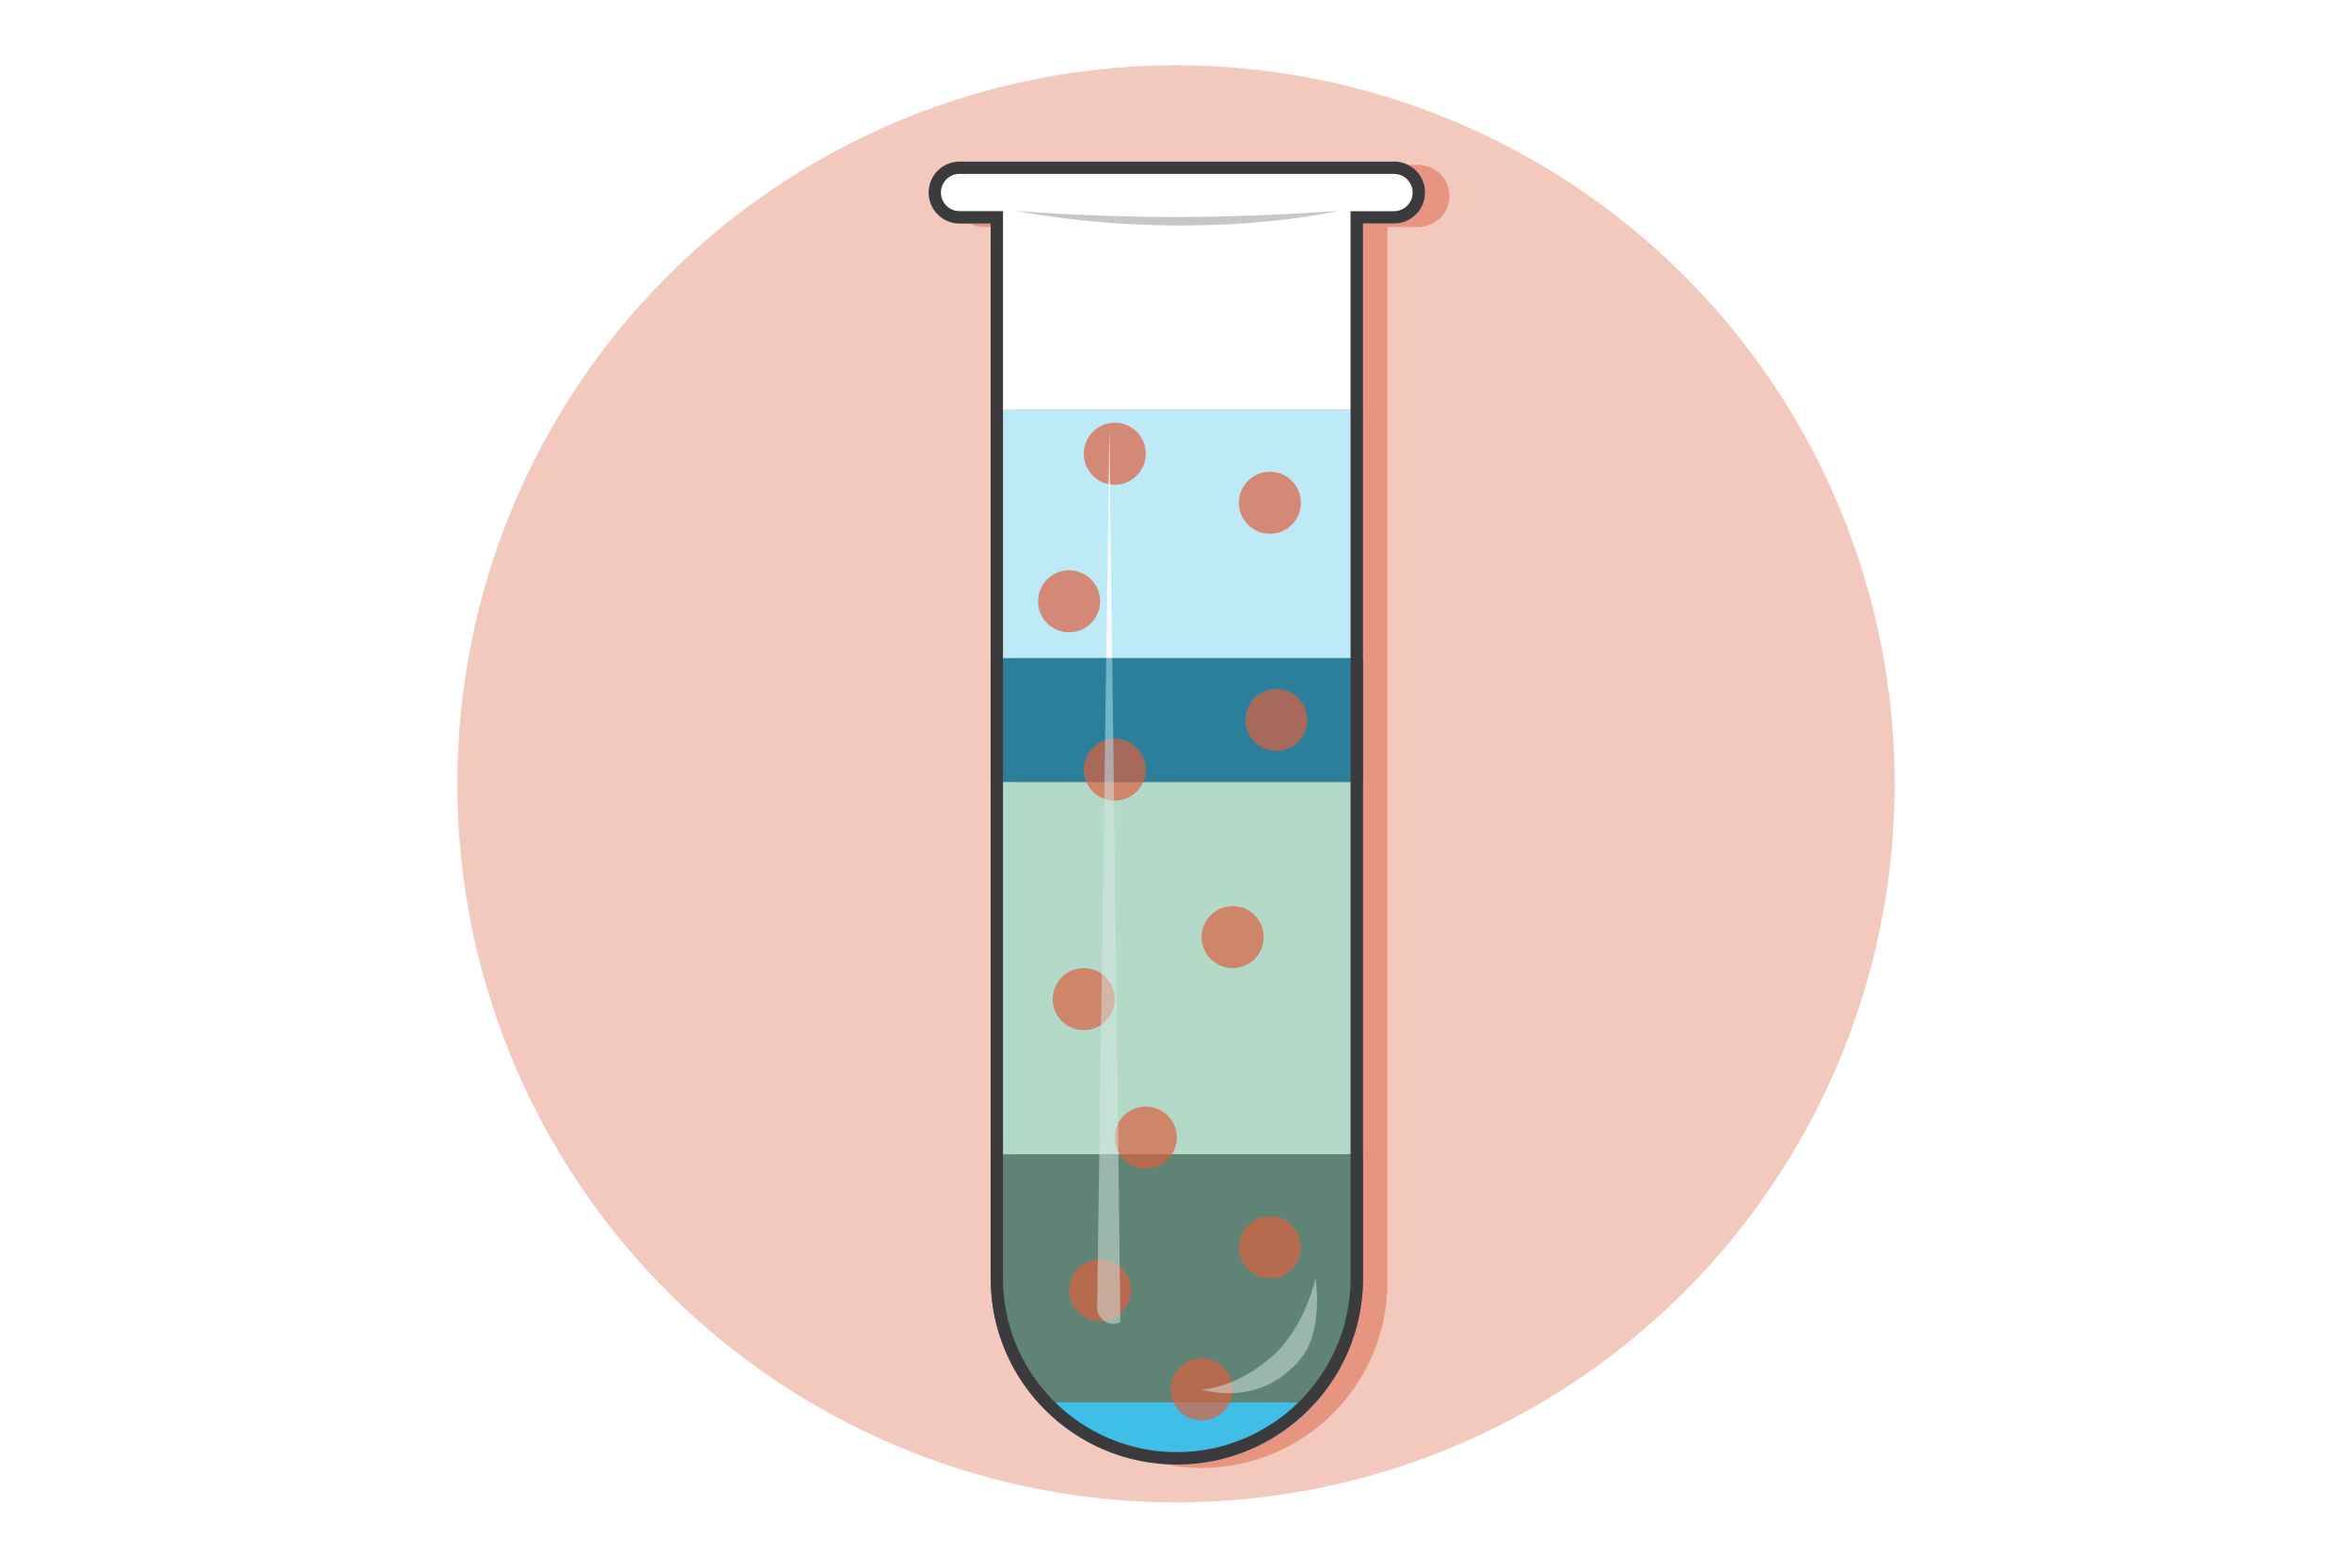 <?xml version="1.0" encoding="UTF-8"?>
<svg id="_x39__fitSNE" xmlns="http://www.w3.org/2000/svg" viewBox="0 0 360 240">
  <defs>
    <style>
      .cls-1 {
        fill: #5f8475;
      }

      .cls-2 {
        fill: #2b7f9a;
      }

      .cls-3 {
        fill: #b3d9c9;
      }

      .cls-4 {
        fill: #3fbee7;
      }

      .cls-5 {
        opacity: .8;
      }

      .cls-5, .cls-6 {
        fill: #fff;
      }

      .cls-7 {
        fill: #c7c7c7;
      }

      .cls-8 {
        fill: #f3c9be;
      }

      .cls-9 {
        fill: #dc6140;
        opacity: .7;
      }

      .cls-10, .cls-11 {
        opacity: .5;
      }

      .cls-10, .cls-12 {
        fill: #bee9f6;
      }

      .cls-11 {
        fill: #d9ebe4;
      }

      .cls-13 {
        fill: #3b3b3d;
      }

      .cls-14 {
        fill: #e79580;
      }
    </style>
  </defs>
  <rect class="cls-6" width="360" height="240"/>
  <g>
    <circle class="cls-8" cx="180" cy="120" r="110"/>
    <path class="cls-14" d="M221.87,30c0,2.62-2.13,4.75-4.75,4.75h-4.75v161.48c0,15.74-12.76,28.5-28.5,28.5s-28.5-12.76-28.5-28.5V34.75h-4.75c-1.31,0-2.5-.53-3.36-1.39-.85-.86-1.39-2.05-1.39-3.36,0-2.62,2.13-4.75,4.75-4.75h66.49c1.31,0,2.5.53,3.36,1.39.85.86,1.39,2.05,1.39,3.36Z"/>
    <g>
      <g>
        <rect class="cls-3" x="151.63" y="119.72" width="56.99" height="56.99"/>
        <path class="cls-1" d="M151.63,195.71c0,7.3,2.75,13.96,7.26,19h42.47c4.51-5.04,7.26-11.7,7.26-19v-19h-56.99v19Z"/>
        <path class="cls-4" d="M180.13,224.2c8.44,0,16.02-3.67,21.24-9.5h-42.47c5.22,5.83,12.8,9.5,21.24,9.5Z"/>
        <path class="cls-6" d="M208.62,34.22h4.75c2.62,0,4.75-2.13,4.75-4.75,0-1.31-.53-2.5-1.39-3.36-.86-.85-2.05-1.39-3.36-1.39h-66.49c-2.62,0-4.75,2.13-4.75,4.75,0,1.31.53,2.5,1.39,3.36.86.85,2.05,1.39,3.36,1.39h4.75v28.5h56.99v-28.5Z"/>
        <rect class="cls-2" x="151.63" y="100.72" width="56.99" height="19"/>
        <rect class="cls-12" x="151.63" y="62.72" width="56.99" height="38"/>
      </g>
      <path class="cls-13" d="M213.37,26.63c.76,0,1.48.3,2.01.82.54.55.84,1.27.84,2.03,0,1.57-1.28,2.85-2.85,2.85h-6.65v163.38c0,14.67-11.93,26.6-26.6,26.6s-26.6-11.93-26.6-26.6V32.32h-6.65c-.76,0-1.48-.3-2.01-.82-.54-.55-.84-1.27-.84-2.03,0-1.57,1.28-2.85,2.85-2.85h66.49M213.37,24.73h-66.49c-2.62,0-4.75,2.13-4.75,4.75,0,1.31.53,2.5,1.39,3.36.86.85,2.05,1.39,3.36,1.39h4.75v161.48c0,15.74,12.76,28.5,28.5,28.5s28.5-12.76,28.5-28.5V34.22h4.75c2.62,0,4.75-2.13,4.75-4.75,0-1.31-.53-2.5-1.39-3.36-.86-.85-2.05-1.39-3.36-1.39h0Z"/>
      <circle class="cls-9" cx="188.67" cy="143.46" r="4.75"/>
      <circle class="cls-9" cx="165.88" cy="152.96" r="4.75"/>
      <circle class="cls-9" cx="194.37" cy="190.96" r="4.75"/>
      <circle class="cls-9" cx="168.39" cy="197.52" r="4.75"/>
      <circle class="cls-9" cx="175.38" cy="174.15" r="4.75"/>
      <circle class="cls-9" cx="194.37" cy="76.97" r="4.75"/>
      <circle class="cls-9" cx="170.63" cy="69.46" r="4.75"/>
      <circle class="cls-9" cx="163.64" cy="92.05" r="4.75"/>
      <circle class="cls-9" cx="195.37" cy="110.22" r="4.75"/>
      <circle class="cls-9" cx="170.63" cy="117.82" r="4.75"/>
      <circle class="cls-9" cx="183.92" cy="212.71" r="4.75"/>
      <path class="cls-7" d="M155.37,32.28s11.66.95,24.7.95c12,0,24.81-.95,24.81-.95,0,0-21.4,5.04-49.51,0Z"/>
      <g>
        <polygon class="cls-10" points="170.24 100.7 169.32 100.7 169.06 119.69 170.48 119.69 170.24 100.7"/>
        <polygon class="cls-5" points="169.81 65.64 169.32 100.7 170.24 100.7 169.81 65.64"/>
        <path class="cls-11" d="M169.06,119.69l-1.13,80.45c-.03,1.84,1.89,3.08,3.56,2.29h0s-1.01-82.74-1.01-82.74h-1.42Z"/>
      </g>
      <path class="cls-11" d="M183.92,212.71s4.75,0,10.45-4.75c5.32-4.43,6.99-12.26,6.99-12.26,0,0,1.27,7.96-2.24,12.26-6.35,7.78-15.2,4.75-15.2,4.75Z"/>
    </g>
  </g>
</svg>